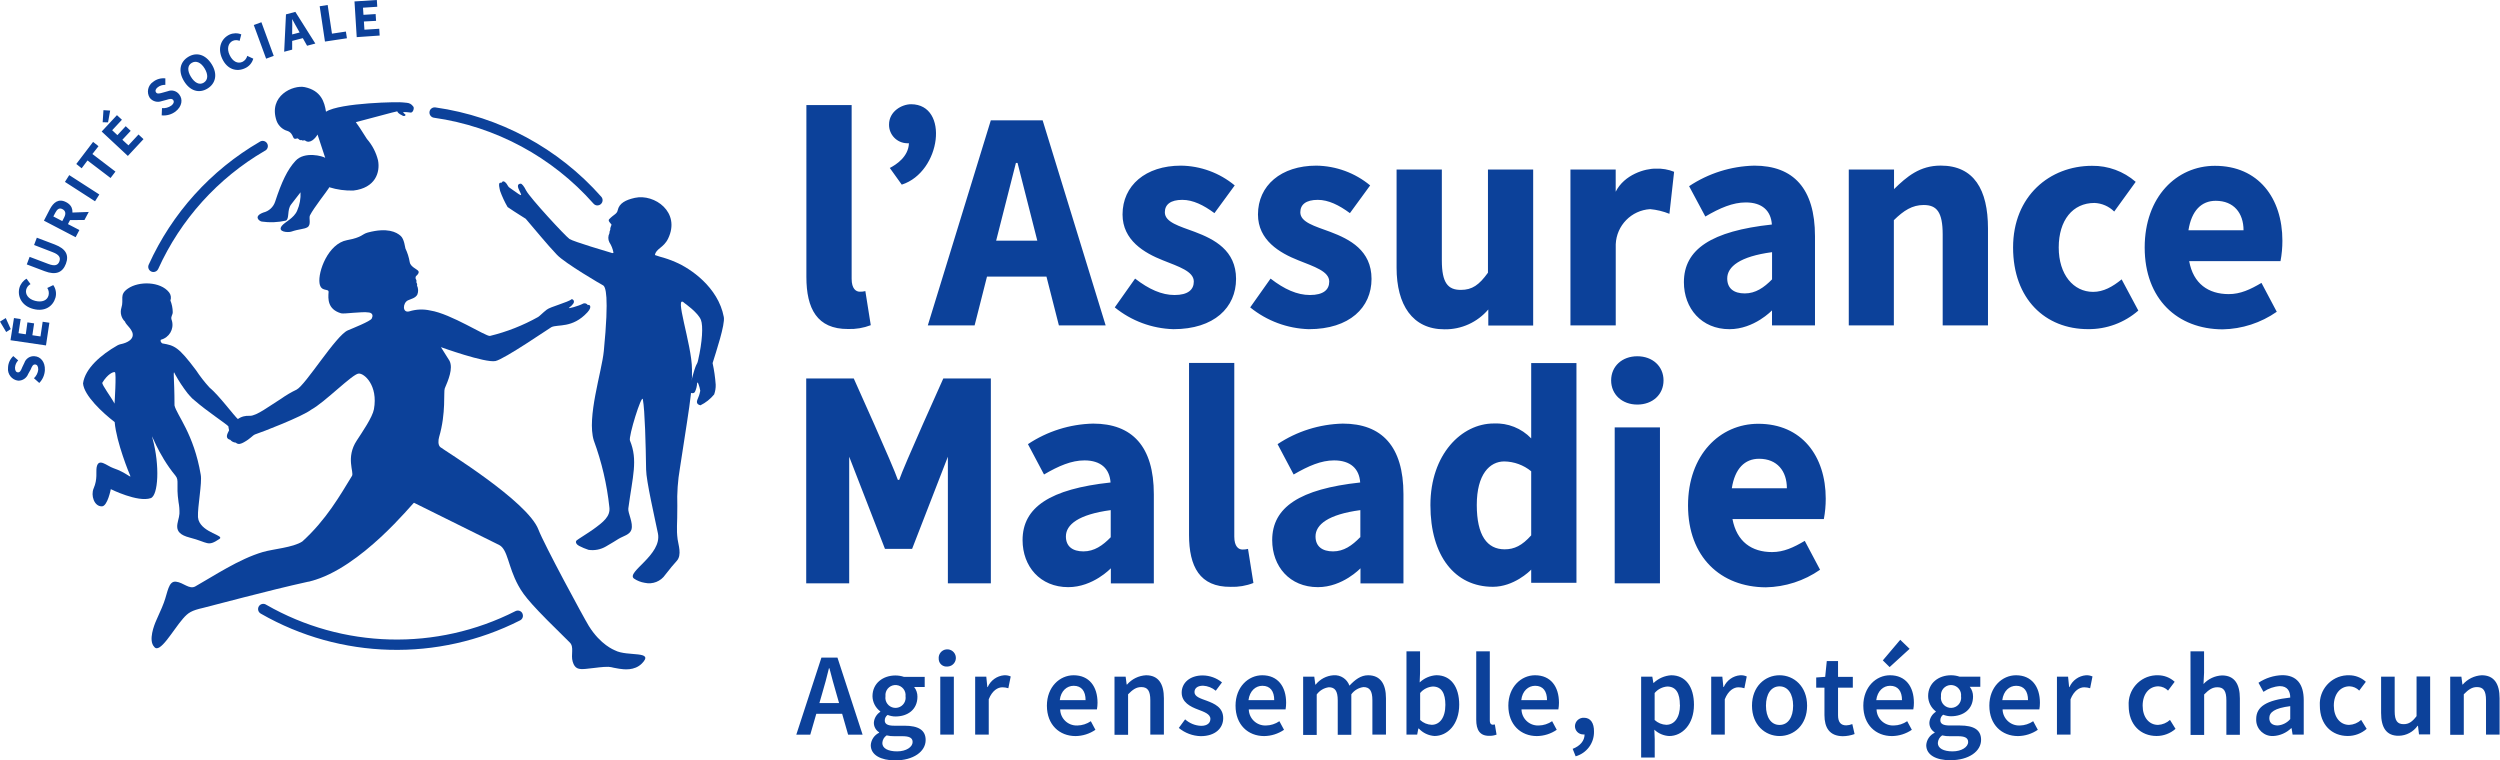 <svg xmlns="http://www.w3.org/2000/svg" id="Calque_1" data-name="Calque 1" viewBox="0 0 581.67 176.88"><defs><style>      .cls-1 {        fill: none;      }      .cls-2 {        fill-rule: evenodd;      }      .cls-2, .cls-3 {        fill: #0c419a;      }    </style></defs><g id="Logo"><path class="cls-1" d="m-72.53-72.55h1000.84V243.45H-72.53V-72.55Z"></path><path class="cls-3" d="m276.65,124.45v-40h10.53v40.41c0,2.31,1,3,1.9,3,.44.01.87-.04,1.29-.15l1.26,7.93c-1.68.66-3.48.96-5.29.9-7.22.07-9.69-4.74-9.69-12.09Zm-67.43-12.8c.94-2.93,10.26-23.6,10.26-23.6h11.06v47.68h-10v-29.47l-8.32,21.44h-6.32l-8.32-21.44v29.47h-10v-47.68h11.06s9.32,20.67,10.26,23.6h.32Zm86.78,14.01c0-7.64,6.42-11.89,20.47-13.4-.21-3.18-2.22-5.14-6.08-5.14-3,0-5.95,1.28-9.4,3.28l-3.74-7.06c4.5-3,9.76-4.65,15.17-4.78,9.09,0,14.12,5.3,14.12,16.42v20.75h-10v-3.51s-4.13,4.39-9.91,4.39c-6.57,0-10.63-4.83-10.63-10.95h0Zm20.51-.63v-6.34c-7.49,1-10.43,3.37-10.43,6.12,0,2.34,1.58,3.48,4.08,3.48s4.43-1.36,6.3-3.29l.05.03Zm-78.59.63c0-7.64,6.41-11.89,20.47-13.4-.22-3.18-2.22-5.14-6.08-5.14-3,0-6,1.28-9.4,3.28l-3.74-7.06c4.5-3,9.76-4.66,15.17-4.78,9.08,0,14.12,5.3,14.12,16.42v20.75h-10v-3.51s-4.13,4.39-9.91,4.39c-6.55,0-10.63-4.83-10.63-10.95h0Zm20.51-.63v-6.34c-7.49,1-10.43,3.37-10.43,6.12,0,2.34,1.57,3.48,4.08,3.48s4.48-1.36,6.35-3.29v.03Zm97.83-40.55v17.52c-2.26-2.36-5.44-3.63-8.71-3.47-7.48,0-14.74,7.17-14.74,19s5.71,19,14.54,19c4.84,0,8.57-3.61,8.91-4v3.07h10.53v-51.12h-10.53Zm-6.17,43.33c-4.08,0-6.49-3.21-6.49-10.33s3-10.12,6.4-10.12c2.29.04,4.49.84,6.26,2.29v14.91c-2.12,2.38-3.93,3.25-6.17,3.25Zm24.77-39.3c0-3.3,2.56-5.62,6.09-5.62s6.1,2.32,6.1,5.62-2.56,5.62-6.1,5.62-6.09-2.35-6.09-5.62Zm.83,10.93h10.53v36.29h-10.53v-36.29Zm17.06,18.16c0-11.78,7.42-19,16.34-19,10.12,0,15.7,7.51,15.7,17.42,0,1.59-.14,3.18-.44,4.75h-21.26c1,5.27,4.48,7.68,9.22,7.68,2.69,0,5-1.07,7.6-2.61l3.56,6.72c-3.7,2.58-8.09,4-12.6,4.09-10.51-.04-18.12-7.04-18.12-19.05Zm23-4c0-4-2.26-6.86-6.47-6.86-3.32,0-5.63,2.27-6.34,6.86h12.81Zm-228.13-49.16V24.44h10.53v40.43c0,2.31,1,3,1.9,3,.43.01.87-.03,1.29-.14l1.26,7.93c-1.68.65-3.48.95-5.28.89-7.23.04-9.7-4.77-9.7-12.11h0Zm55.86-.08l2.89,11.35h10.88l-14.66-47.71h-12.06l-14.66,47.71h10.89l2.88-11.35h13.84Zm-11.71-8.36l4.6-18.09h.38l4.6,18.09h-9.58Zm27.6,15.52l4.73-6.7c3.22,2.49,6.2,3.82,9.17,3.82,3.13,0,4.49-1.23,4.49-3.13,0-2.39-3.52-3.47-7.18-4.94-4.35-1.72-9.4-4.67-9.4-10.67,0-6.75,5.38-11.36,13.57-11.36,4.58.05,9,1.68,12.53,4.6l-4.72,6.45c-2.52-1.87-5-3.09-7.48-3.09-2.72,0-4.06,1.08-4.06,2.89,0,2.32,3.33,3.21,7,4.57,4.5,1.7,9.57,4.29,9.57,10.93s-5.07,11.7-14.59,11.7c-4.98-.15-9.77-1.93-13.63-5.07h0Zm31.51,0l4.74-6.7c3.21,2.49,6.19,3.82,9.16,3.82,3.14,0,4.49-1.23,4.49-3.13,0-2.39-3.52-3.47-7.18-4.94-4.35-1.72-9.4-4.67-9.4-10.67,0-6.75,5.38-11.36,13.58-11.36,4.58.06,9,1.68,12.52,4.6l-4.71,6.45c-2.53-1.87-5-3.09-7.48-3.09-2.72,0-4.06,1.08-4.06,2.89,0,2.32,3.32,3.21,7,4.57,4.49,1.7,9.57,4.29,9.57,10.93s-5.08,11.7-14.6,11.7c-4.98-.15-9.76-1.93-13.63-5.07h0Zm74.51-32.07h10.53v5.16c2-4,6.88-5.43,9.36-5.37,1.45-.06,2.89.19,4.23.73l-1.09,9.78c-1.43-.58-2.95-.95-4.49-1.09-4.37.27-7.82,3.8-8,8.17v18.88h-10.54v-36.26Zm64.76,0h10.53v4.55c3-2.93,6-5.47,10.86-5.47,7.73,0,11,5.57,11,14.64v22.54h-10.54v-21.15c0-5.22-1.38-6.86-4.42-6.86-2.64,0-4.63,1.26-6.94,3.53v24.48h-10.49v-36.26Zm68.85,18.13c0-11.77,7.42-19,16.34-19,10.12,0,15.7,7.52,15.7,17.42,0,1.59-.14,3.18-.44,4.75h-21.25c.95,5.27,4.48,7.68,9.22,7.68,2.69,0,5-1.07,7.6-2.61l3.56,6.72c-3.7,2.58-8.09,4.01-12.6,4.09-10.51-.04-18.13-7.04-18.13-19.05Zm23-4c0-4-2.26-6.86-6.47-6.86-3.32,0-5.63,2.28-6.35,6.86h12.82Zm-130.21,12.07c0-7.65,6.41-11.9,20.47-13.41-.22-3.18-2.22-5.14-6.08-5.14-3,0-6,1.28-9.4,3.28l-3.78-7.06c4.5-3,9.76-4.66,15.17-4.78,9.08,0,14.12,5.3,14.12,16.42v20.75h-10v-3.5s-4.13,4.38-9.91,4.38c-6.48,0-10.59-4.83-10.59-10.94Zm20.51-.65v-6.33c-7.49,1-10.43,3.38-10.43,6.12,0,2.34,1.57,3.48,4.08,3.48s4.48-1.36,6.35-3.27ZM212,24.25c-2.18,0-5.15,1.66-5.15,4.74-.03,2.36,1.86,4.31,4.22,4.34.03,0,.07,0,.1,0,.1,0,.21,0,.31,0-.11,3.16-3,5-4.45,5.75l2.78,3.88c9.19-2.96,11.1-18.65,2.19-18.71Zm134.2,15.2v24c-2.06,2.86-3.67,4-6.32,4-3,0-4.41-1.64-4.41-6.86v-21.14h-10.53v22.85c0,8.59,3.67,14.34,11.16,14.32,3.91.06,7.65-1.64,10.18-4.62v3.74h10.44v-36.29h-10.52Zm140.8,28.46c-4.57,0-8-4-8-10.33s3.25-10.36,8.31-10.36c1.73.07,3.37.78,4.6,2l5-6.91c-2.81-2.45-6.43-3.78-10.16-3.73-9.81,0-18.37,7-18.37,19s7.51,19,17.43,19c4.3.05,8.47-1.49,11.71-4.32l-3.88-7.26c-2.11,1.72-4.23,2.91-6.64,2.91Zm-295.88,85.09h3.73l5.85,17.94h-3.37l-2.73-9.55c-.57-1.9-1.1-3.94-1.62-5.91h-.11c-.5,2-1,4-1.59,5.91l-2.76,9.55h-3.25l5.85-17.94Zm-2.39,10.58h8.45v2.5h-8.45v-2.5Zm13.87,9.79c.08-1.24.82-2.34,1.94-2.88v-.11c-.78-.48-1.24-1.34-1.22-2.25.07-1.02.63-1.95,1.49-2.51v-.11c-1.11-.83-1.78-2.12-1.81-3.51,0-3.09,2.51-4.84,5.33-4.84.68,0,1.36.11,2,.33h4.82v2.35h-2.46c.51.64.78,1.44.77,2.26,0,3-2.27,4.6-5.12,4.6-.62,0-1.24-.13-1.82-.36-.42.29-.67.78-.66,1.29,0,.76.55,1.22,2.18,1.22h2.4c3.22,0,4.93,1,4.93,3.33,0,2.65-2.79,4.75-7.19,4.75-3.18-.05-5.58-1.21-5.58-3.56h0Zm9.74-.73c0-1-.83-1.35-2.38-1.35h-1.84c-.62.02-1.23-.05-1.83-.19-.6.4-.97,1.06-1,1.78,0,1.23,1.32,1.94,3.44,1.94s3.61-1.02,3.61-2.18Zm-1.65-10.64c.15-1.29-.78-2.45-2.07-2.6s-2.45.78-2.6,2.07c-.02.18-.02.35,0,.53-.19,1.29.7,2.49,1.99,2.68,1.29.19,2.49-.7,2.68-1.99.03-.23.03-.46,0-.69Zm7.72-8.7c-.12-1.1.67-2.09,1.77-2.21,1.1-.12,2.09.67,2.21,1.77.12,1.1-.67,2.09-1.77,2.21-.07,0-.14.01-.21.01-.99.11-1.88-.6-1.99-1.59,0-.06-.01-.13-.01-.19Zm.36,4.14h3.16v13.48h-3.16v-13.48Zm8.12,0h2.59l.24,2.41h.09c.68-1.55,2.15-2.6,3.83-2.74.52-.03,1.04.07,1.52.28l-.55,2.74c-.45-.14-.91-.22-1.38-.22-1.07,0-2.37.74-3.18,2.79v8.22h-3.16v-13.48Zm16.69,6.75c0-4.38,3-7.08,6.21-7.08,3.65,0,5.57,2.64,5.57,6.4,0,.52-.05,1.03-.14,1.54h-8.55c.04,2.11,1.79,3.8,3.91,3.75.03,0,.06,0,.09,0,1.12-.02,2.21-.37,3.13-1l1.07,2c-1.36.93-2.97,1.44-4.62,1.46-3.75,0-6.67-2.62-6.67-7.07h0Zm9-1.29c0-2.08-.93-3.34-2.77-3.34-1.57,0-3,1.18-3.23,3.34h6Zm6.73-5.46h2.59l.24,1.83h.09c1.12-1.29,2.71-2.07,4.42-2.16,2.89,0,4.15,2,4.15,5.36v8.45h-3.16v-8c0-2.22-.64-3.06-2.1-3.06-1.18,0-2,.59-3.07,1.68v9.42h-3.16v-13.52Zm14.96,11.93l1.47-2c1.02.92,2.34,1.46,3.72,1.51,1.47,0,2.16-.69,2.16-1.62,0-1.13-1.46-1.63-2.9-2.18-1.77-.66-3.78-1.68-3.78-3.93s1.88-4,4.9-4c1.63.02,3.21.59,4.48,1.62l-1.45,1.94c-.83-.7-1.87-1.11-2.95-1.17-1.36,0-2,.64-2,1.49,0,1.06,1.36,1.47,2.82,2,1.82.68,3.86,1.55,3.86,4.07,0,2.31-1.83,4.18-5.23,4.18-1.87-.05-3.66-.72-5.1-1.91h0Zm13.2-5.18c0-4.38,3-7.08,6.21-7.08,3.64,0,5.56,2.64,5.56,6.4,0,.52-.04,1.03-.13,1.54h-8.56c.05,2.12,1.81,3.8,3.93,3.75.02,0,.05,0,.07,0,1.12-.02,2.2-.37,3.12-1l1.08,2c-1.36.93-2.97,1.44-4.62,1.46-3.74,0-6.66-2.62-6.66-7.07h0Zm9-1.29c0-2.08-.92-3.34-2.76-3.34-1.57,0-2.95,1.18-3.23,3.34h5.99Zm6.73-5.46h2.59l.24,1.84h.09c1.01-1.27,2.51-2.06,4.13-2.17,1.65-.13,3.17.86,3.72,2.42,1.29-1.37,2.63-2.42,4.34-2.42,2.84,0,4.16,2,4.16,5.36v8.45h-3.16v-8c0-2.22-.66-3.06-2.08-3.06-1.13.15-2.15.76-2.82,1.68v9.42h-3.16v-8c0-2.22-.66-3.06-2.07-3.06-1.13.15-2.15.76-2.82,1.68v9.42h-3.16v-13.56Zm26.91,12.06h-.11l-.27,1.42h-2.49v-19.38h3.16v5l-.09,2.24c1.06-1,2.43-1.6,3.89-1.68,3.37,0,5.31,2.7,5.31,6.85,0,4.62-2.75,7.29-5.75,7.29-1.4-.09-2.7-.71-3.65-1.74h0Zm6.18-5.49c0-2.69-.88-4.28-2.93-4.28-1.14.08-2.21.63-2.94,1.51v6.28c.73.69,1.69,1.08,2.69,1.12,1.8,0,3.18-1.58,3.18-4.64h0Zm7.18,3.44v-15.91h3.16v16.08c0,.77.35,1,.68,1,.17,0,.33-.02.49-.06l.4,2.36c-.53.2-1.1.3-1.67.28-2.24.05-3.06-1.4-3.06-3.75h0Zm7.47-3.26c0-4.38,3-7.08,6.21-7.08,3.65,0,5.57,2.64,5.57,6.4,0,.52-.05,1.03-.14,1.54h-8.58c.04,2.11,1.79,3.8,3.91,3.75.03,0,.06,0,.09,0,1.12-.02,2.21-.37,3.13-1l1.07,2c-1.36.93-2.97,1.44-4.62,1.46-3.72,0-6.64-2.62-6.64-7.07h0Zm9-1.29c0-2.08-.92-3.34-2.76-3.34-1.57,0-3,1.18-3.23,3.34h5.99Zm8.61,4.1c-1.1-.06-2.05.78-2.11,1.89,0,.02,0,.04,0,.05-.01,1.06.84,1.93,1.9,1.94.03,0,.07,0,.1,0h.24c0,1.44-1,2.67-2.77,3.35l.69,1.74c2.55-.72,4.3-3.05,4.27-5.7.04-2.08-.82-3.27-2.32-3.27h0Zm13.3-9.56h2.59l.24,1.44h.09c1.1-1.05,2.54-1.67,4.06-1.77,3.37,0,5.3,2.7,5.3,6.86,0,4.61-2.76,7.28-5.75,7.28-1.3-.06-2.53-.59-3.47-1.48l.09,2.23v4.25h-3.16v-18.81Zm9,6.57c0-2.69-.88-4.28-2.93-4.28-1.14.09-2.2.63-2.94,1.51v6.28c.74.68,1.7,1.08,2.7,1.12,1.83,0,3.2-1.58,3.2-4.64h-.03Zm7.29-6.57h2.59l.24,2.41h.09c.68-1.55,2.15-2.6,3.83-2.74.52-.03,1.04.07,1.52.28l-.55,2.74c-.45-.14-.91-.22-1.38-.22-1.07,0-2.37.74-3.18,2.79v8.22h-3.16v-13.48Zm9.49,6.75c0-4.49,3.05-7.08,6.41-7.08s6.41,2.59,6.41,7.08-3.05,7.06-6.41,7.06-6.41-2.59-6.41-7.06Zm9.57,0c0-2.7-1.19-4.5-3.16-4.5s-3.16,1.8-3.16,4.5,1.18,4.48,3.16,4.48,3.16-1.78,3.16-4.48Zm7.29,2.19v-6.38h-1.92v-2.37l2.09-.15.37-3.67h2.62v3.67h3.44v2.52h-3.44v6.41c0,1.59.62,2.36,1.91,2.36.48-.02.96-.12,1.41-.3l.53,2.32c-.88.32-1.81.49-2.75.5-3.11-.04-4.26-2.01-4.26-4.91h0Zm9.04-2.19c0-4.38,3-7.08,6.21-7.08,3.64,0,5.56,2.64,5.56,6.4,0,.52-.04,1.03-.14,1.54h-8.55c.04,2.11,1.79,3.8,3.91,3.75.03,0,.06,0,.09,0,1.12-.02,2.21-.37,3.13-1l1.08,2c-1.36.93-2.97,1.44-4.62,1.46-3.75,0-6.67-2.62-6.67-7.07h0Zm9-1.29c0-2.08-.92-3.34-2.77-3.34-1.56,0-2.95,1.18-3.22,3.34h5.99Zm-4.46-9.25l4.05-4.79,2.18,2.1-4.65,4.25-1.58-1.56Zm10.1,19.72c.08-1.24.83-2.34,1.95-2.88v-.11c-.78-.48-1.25-1.33-1.22-2.25.07-1.02.63-1.95,1.49-2.51v-.11c-1.11-.85-1.77-2.16-1.78-3.56,0-3.09,2.5-4.84,5.32-4.84.68,0,1.36.11,2,.33h4.82v2.35h-2.46c.51.64.78,1.44.77,2.26,0,3-2.27,4.6-5.13,4.6-.62,0-1.24-.13-1.82-.36-.42.3-.66.78-.66,1.29,0,.76.55,1.22,2.19,1.22h2.36c3.22,0,4.93,1,4.93,3.33,0,2.65-2.79,4.75-7.19,4.75-3.17,0-5.57-1.16-5.57-3.51h0Zm9.75-.73c0-1-.84-1.35-2.38-1.35h-1.85c-.61.02-1.22-.05-1.82-.19-.6.4-.97,1.06-1,1.78,0,1.23,1.32,1.94,3.43,1.94s3.62-1.02,3.62-2.18h0Zm-1.65-10.64c.15-1.29-.78-2.45-2.07-2.6s-2.45.78-2.6,2.07c-.02.18-.02.35,0,.53-.19,1.29.7,2.49,1.99,2.68,1.29.19,2.49-.7,2.68-1.99.03-.23.03-.46,0-.69Zm6.58,2.19c0-4.38,3-7.08,6.21-7.08,3.64,0,5.56,2.64,5.56,6.4,0,.52-.04,1.03-.13,1.54h-8.56c.05,2.12,1.81,3.8,3.93,3.75.02,0,.05,0,.07,0,1.12-.02,2.2-.37,3.12-1l1.08,2c-1.36.93-2.97,1.44-4.62,1.46-3.74,0-6.66-2.62-6.66-7.07h0Zm9-1.29c0-2.08-.92-3.34-2.76-3.34-1.57,0-2.95,1.18-3.23,3.34h5.99Zm6.73-5.46h2.59l.24,2.41h.09c.68-1.55,2.15-2.6,3.83-2.74.52-.03,1.04.07,1.52.28l-.55,2.74c-.45-.14-.91-.22-1.38-.22-1.07,0-2.37.74-3.18,2.79v8.22h-3.16v-13.48Zm16.69,6.75c-.23-3.67,2.55-6.84,6.23-7.07.18-.01.36-.02.53-.01,1.46-.01,2.87.53,3.94,1.52l-1.54,2.05c-.59-.61-1.39-.96-2.23-1-2.18,0-3.68,1.8-3.68,4.5s1.48,4.48,3.58,4.48c1.03-.05,2.02-.46,2.78-1.16l1.29,2.08c-1.22,1.07-2.78,1.66-4.4,1.66-3.68,0-6.5-2.58-6.5-7.05Zm14.38-12.65h3.16v5l-.13,2.61c1.11-1.21,2.67-1.93,4.31-2,2.89,0,4.15,2,4.15,5.36v8.45h-3.14v-8c0-2.22-.63-3.06-2.09-3.06-1.19,0-2,.59-3.08,1.68v9.42h-3.16l-.02-19.46Zm15.29,15.76c0-2.89,2.39-4.39,7.92-5,0-1.45-.62-2.66-2.44-2.66-1.36.09-2.67.55-3.79,1.33l-1.16-2.11c1.64-1.1,3.56-1.71,5.53-1.77,3.37,0,5,2.08,5,5.83v8h-2.59l-.24-1.49h-.09c-1.13,1.09-2.61,1.74-4.18,1.82-2.09.1-3.86-1.51-3.96-3.59,0-.12,0-.24,0-.36Zm7.92,0v-3c-3.65.46-4.87,1.42-4.87,2.78,0,1.19.81,1.71,1.94,1.71,1.14-.08,2.19-.62,2.93-1.48h0Zm6.89-3.11c-.23-3.67,2.55-6.84,6.23-7.07.18-.01.36-.02.53-.01,1.46-.01,2.87.53,3.94,1.52l-1.54,2.05c-.59-.61-1.39-.96-2.24-1-2.17,0-3.67,1.8-3.67,4.5s1.48,4.48,3.57,4.48c1.04-.05,2.02-.46,2.79-1.16l1.28,2.08c-1.21,1.07-2.77,1.66-4.39,1.66-3.68,0-6.5-2.58-6.5-7.05h0Zm14.25,1.7v-8.45h3.16v8.05c0,2.21.63,3,2.09,3,1.19,0,2-.55,3-1.87v-9.23h3.16v13.48h-2.59l-.24-2h-.09c-1,1.42-2.61,2.28-4.34,2.32-2.91.06-4.15-1.9-4.15-5.3h0Zm16.09-8.45h2.59l.24,1.83h.08c1.12-1.29,2.71-2.07,4.42-2.16,2.88,0,4.15,2,4.15,5.36v8.45h-3.16v-8c0-2.22-.64-3.06-2.1-3.06-1.18,0-2,.59-3.07,1.68v9.42h-3.16v-13.52ZM9.14,89.11l-1.24-1.11c.56-.53.92-1.24,1-2,0-.78-.26-1.18-.75-1.2s-.71.44-1,1.15l-.59,1.05c-.37.97-1.31,1.6-2.34,1.57-1.48-.18-2.53-1.53-2.35-3.01,0-.02,0-.05,0-.07.04-1.01.48-1.95,1.22-2.64l1.14,1c-.44.46-.7,1.06-.74,1.7,0,.65.22,1.07.7,1.09s.72-.51,1-1.22l.48-1c.34-.99,1.3-1.62,2.34-1.54,1.38.06,2.52,1.27,2.43,3.25-.06,1.12-.52,2.18-1.31,2.98Zm-7.7-11.86l-1.44-2.42,1.34-.83,1.16,2.57-1.06.68Zm1,1.91l.81-5.16,1.56.23-.5,3.29,1.69.26.38-2.78,1.56.24-.41,2.76,1.89.28.51-3.42,1.56.23-.79,5.28-8.26-1.21Zm5.33-7.27c-2.68-.68-3.77-2.89-3.26-4.89.25-.91.85-1.69,1.67-2.16l.92,1.26c-.49.27-.85.72-1,1.26-.28,1.1.47,2.23,2.08,2.64,1.61.41,2.82-.1,3.12-1.28.14-.59.04-1.21-.3-1.72l1.39-.67c.6.84.79,1.91.52,2.91-.57,2-2.43,3.35-5.14,2.65Zm2.63-8.79l-4.17-1.58.66-1.76,4.36,1.65c1.52.58,2.23.3,2.56-.57s0-1.58-1.53-2.16l-4.35-1.68.64-1.7,4.18,1.59c2.61,1,3.34,2.48,2.58,4.49s-2.33,2.71-4.93,1.72Zm-.18-11.76l1.38-2.66c.82-1.56,2-2.57,3.78-1.65s1.76,2.54.95,4.11l-.52,1,2.66,1.38-.87,1.67-7.38-3.85Zm4.71-.75c.46-.88.33-1.55-.4-1.93s-1.22,0-1.67.85l-.45.85,2.08,1.08.44-.85Zm.8.62l-.47-1.7,5.39-.2-1,1.87-3.92.03Zm-.62-8.89l1-1.58,7,4.51-1,1.58-7-4.51Zm5.25-4.99l-1.36,1.82-1.25-1,3.91-5.14,1.26,1-1.42,1.82,5.36,4.09-1.14,1.49-5.36-4.08Zm3.3-6.73l3.55-3.81,1.16,1.07-2.27,2.44,1.22,1.14,1.93-2.08,1.16,1.08-1.94,2.08,1.41,1.3,2.35-2.53,1.16,1.08-3.64,3.91-6.09-5.68Zm.23-2.16l.18-2.81,1.56.1-.49,2.74-1.25-.03Zm13.73-1.6l.07-1.68c.76.06,1.51-.14,2.14-.57.63-.48.74-1,.44-1.35s-.8-.25-1.56,0l-1.13.3c-.98.35-2.07.05-2.72-.76-.82-1.25-.47-2.93.78-3.75.01,0,.03-.02.04-.03.79-.61,1.8-.88,2.79-.77v1.51c-.63-.03-1.26.17-1.76.55-.51.39-.67.86-.38,1.24s.85.21,1.6,0l1.1-.31c.97-.39,2.08-.07,2.69.78.85,1.09.67,2.74-.89,3.95-.92.69-2.07,1.01-3.21.89Zm5.18-7.99c-1.41-2.33-.9-4.46,1-5.62s4-.6,5.45,1.71c1.45,2.31.93,4.52-1,5.68s-4.05.56-5.45-1.77Zm4.82-2.91c-.86-1.43-2-1.9-3-1.32s-1.08,1.8-.21,3.23,2,2,3,1.38,1.07-1.86.21-3.29Zm4.08-2.29c-1.17-2.5-.19-4.72,1.72-5.61.86-.38,1.85-.4,2.72-.04l-.39,1.51c-.51-.23-1.1-.23-1.61,0-1,.48-1.43,1.77-.72,3.28s1.86,2.12,3,1.6c.55-.28.96-.79,1.11-1.39l1.4.65c-.28,1-.98,1.81-1.93,2.23-1.91.89-4.12.31-5.3-2.23Zm7.35-7.83l1.77-.65,2.87,7.83-1.77.65-2.87-7.83Zm7.49-2.48l2.18-.58,4.65,7.37-1.92.51-2.13-3.79c-.44-.74-.91-1.64-1.34-2.42,0,.91.06,1.9,0,2.77v4.35l-1.86.49.42-8.7Zm.39,4.94l3.87-1,.37,1.41-3.87,1-.37-1.41Zm7.45-6.83l1.86-.29,1,6.67,3.24-.49.24,1.56-5.11.77-1.23-8.22Zm8.1-1.12l5.2-.33.1,1.57-3.32.22.11,1.66,2.83-.18.1,1.58-2.83.15.12,1.91,3.45-.22.1,1.58-5.34.37-.52-8.31Zm13.62,24.4c-.32-.47-.84-.76-1.41-.81l-.93-.09c-.65-.18-14.63.05-17.91,2.16-.35-2.22-1.11-4.9-4.94-5.72-2.7-.57-8.52,2-6.57,7.81.35.97,1.07,1.75,2,2.19.5.26,1.29.14,1.88,1.66.17.45.5.4.79.31s.27-.05.62.24c.13.13.33.17.5.09.09.08.2.12.32.12.14,0,.46-.1.54,0,1.11.89,2.4-.51,2.89-1.39l1.79,5.43c-.43-.37-4.83-1.64-6.94.72-1.84,2-3.18,4.79-4.73,9.52-.42,1.23-1.44,2.16-2.71,2.47-2.4.88-1,2-.39,2.11,1.87.27,3.77.19,5.61-.22.89-.44.23-2.49,1.22-3.76l2.19-2.83c.08,1.46-.19,2.92-.78,4.26-.72,1.76-2.91,2.69-3.56,3.53-1.15,1.48,1.49,1.6,2.19,1.36,1.75-.6,3-.57,3.73-1,1-.58.29-2.15.62-2.79.9-1.78,4-5.67,4.35-6.29.05-.08.09-.16.13-.25,1.82.57,3.72.83,5.63.77,5.11-.61,6.25-4.22,5.73-7-.45-1.85-1.34-3.57-2.59-5-1.37-2.18-2.13-3.33-2.58-3.91,1.47-.35,9.6-2.59,9.63-2.52.31.66,1,.81,1.24,1,.53.29.83-.16.62-.29-.22-.13-.39-.32-.5-.55.59,0,1.18.04,1.77.13.57.08.95-1.19.55-1.46Z"></path><path class="cls-2" d="m168.41,73.77c-1.31-7-7.85-11.35-11.22-12.78-1.19-.53-2.43-.95-3.69-1.28l-1.12-.37c.24-1.52,2-1.64,3.06-3.81,3-6.16-3.16-10.5-7.72-9.5-2.15.48-3.65,1.25-4,2.89-.18.89-.87.92-2,2.1-.36.38.44,1,.57,1.26,0,.07-.2.4-.28.77s0,.31,0,.36c-.15.27-.22.57-.22.87-.34.66-.34,1.45,0,2.11.46.71.77,1.49.93,2.32,0,.19,0,.29-.84,0-.21-.06-8.46-2.49-9.38-3.11s-9.2-9.56-10.1-11.3c-.49-1-1-1.59-1.27-1.57-1.93.12,1.4,3.6-.47,2.41-.48-.31-1.92-1.32-2-1.4-.36-.29-.27-.15-.53-.57-.15-.31-.37-.59-.63-.82-.21-.15-.34-.19-.49-.15s-.25.29-.32.31c-.11-.01-.22-.01-.33,0-.48.12-.12,1.35,0,1.92.47,1.3,1.05,2.55,1.74,3.74,2.09,1.44,4.15,2.65,4.22,2.73,2.25,2.61,4.89,5.88,7.25,8.36,1.88,2,10.46,7,10.75,7.13.56.34,1.45,2.17.17,15.27-.48,4.93-4,15.41-2.33,20.83,1.84,5,3.06,10.21,3.62,15.51.28,2.15-1.39,3.45-3.78,5.18-.93.68-3.55,2.3-3.82,2.54-.44.4,0,1,.54,1.28.71.37,1.45.68,2.21.93,1.4.21,2.84-.07,4.06-.79,1.74-1,1.9-1.14,2.92-1.76,1.18-.71,2.6-.94,3-2.14.49-1.6-.86-3.89-.72-4.93,1-7.5,2.27-11.21.38-15.81-.38-.92,2.74-10.94,3-9.59.48,2.64.67,10.49.76,16.33,0,2.55,2.09,11.61,2.75,14.86,1,5-7.45,9-5.59,10.5.76.52,1.62.86,2.52,1,1.83.42,3.74-.33,4.79-1.89,1.8-2.24,1.25-1.62,2.67-3.22,1.23-1.38.35-3.76.19-5-.32-2.55-.05-3.22-.07-7.8-.1-2.94.11-5.88.61-8.78,1.33-8.78,2.15-13.55,2.56-17.28v-.21s.64.23.92-.23c.3-.62.48-1.31.51-2,.11-.49.31.14.31.14.2.51.35,1.05.43,1.59-.14.75-.38,1.47-.7,2.16-.34,1,.52,1.14.74,1.22,1.23-.6,2.32-1.47,3.19-2.53.26-.73.39-1.51.36-2.29-.12-1.68-.36-3.35-.72-5,.8-2.59,2.93-8.96,2.61-10.71h0Zm-6,10.12c-.28,1.25-.36.06-1.54,4.69l.13-.66v-2c0-5.74-4.39-18-1.73-15.39,0,0,3.2,2.23,3.82,3.93.52,1.35.34,5.02-.68,9.43h0Z"></path><path class="cls-3" d="m55.43,97.59c-1-.86-4.45-5.59-6.71-7.45-1.14-1.25-2.18-2.59-3.11-4-4.09-5.45-5-5.76-7.84-6.24-.58-.39-.39-.84-.33-.86,1.91-.49,3.07-2.43,2.58-4.34-.04-.14-.08-.28-.13-.41-.17-.71.31-1,.3-1.68-.01-.92-.2-1.83-.54-2.69.23-.65.11-1.38-.33-1.92-2-2.52-7-2.64-9.57-.85-2.08,1.44-.86,2.44-1.51,4.48-.35,1.14-.02,2.39.85,3.21.1.68,2.15,2,1.75,3.44s-2.84,1.8-2.78,1.8c-.26.06-.51.15-.74.28-3.82,2.18-7.52,5.35-8,8.84.21,2.81,4.56,6.86,7.36,9,.41,4.79,3.45,12.12,3.59,12.41.41.88-.86-.66-3.92-1.7-1.49-.5-3.45-2.53-3.87-.15-.18,1,.25,2.72-.69,4.86-.71,1.63.12,4.24,1.92,4.19,1.3,0,2.07-4,2.07-4,0,0,6.29,3.13,9.29,2.09,1.75-.61,2.15-7.62.42-13.87-.61-2.19,1.13,3.57,5.33,8.64.93,1.12.11,2,.72,6.17.17.89.24,1.79.21,2.69-.12,2-2.05,4.41,2.36,5.54s4.13,2.21,6.95.32c1.26-.85-3.88-1.37-4.88-4.41-.06-.22-.1-.44-.12-.66-.12-2.4,1-8,.64-9.88-1.6-9.5-5.59-13.89-6.1-16.11,0-6.63-.48-8.71.15-7.22.85,1.54,1.81,3,2.89,4.39.15.19.33.39.52.6.35.42.76.81,1.2,1.14,2.77,2.42,7.18,5.31,7.77,5.94,0,0,.33,2.92,1.53,2.71s6.37-2.51,6.27-3.09c-.21-1.08-5.32-1.05-5.5-1.21h0Zm-28.78-3.68c-.8-1.54-3-4.4-2.84-4.87,1.22-2,2.53-2.58,2.92-2.45s-.08,7.32-.08,7.32Z"></path><path class="cls-3" d="m143.1,151.33c-.23-.12-3.34-1.27-6.09-5.67-1.23-2-10.47-19.09-11.73-22.43-2.5-6.61-22-18.5-22.82-19.19-.58-.47-.51-1.62-.29-2.37,1.64-5.56,1-10.54,1.31-11.29.8-1.89,2-4.64,1.11-6.43l-2-3.18s10.31,3.73,12.7,3.23c2.06-.44,12.44-7.57,13-7.88,1.44-.73,4.89.35,8.38-3.45,1.31-1.43.36-1.92.12-1.67-.25-.41-.78-.56-1.2-.32-.83.47-3.7,1.3-3.17.91,2.08-1.56.64-2,.64-2-.91.75-5.05,1.8-5.85,2.46-1,.77-1.57,1.43-2,1.7-3.52,1.97-7.29,3.46-11.21,4.41-.88.2-9.11-5.18-13.87-5.91-1.61-.37-3.3-.3-4.88.19-1.7.48-1.57-2-.31-2.57.66-.31,1.76-.51,2.17-1.35.26-.67.23-1.42-.08-2.07.06-.19.04-.41-.07-.58-.12-.29-.1-.14-.06-.43s-.13-.38-.2-.62c-.04-.19-.01-.38.07-.55,1-.84.57-1.23.44-1.35-.21-.26-1.75-.92-1.88-1.92-.18-1.11-.52-2.18-1-3.19-.1-.3-.27-2.16-1.09-2.91-1-.91-3.11-2-7.66-.8-1.46.4-1.19,1.1-4.85,1.78-4.37.81-6.78,7.31-6.39,10,.32,2.18,2.19,1.12,2.11,2.09-.12,1.51-.28,4,2.92,4.93.69.2,4.88-.47,6.47-.19,0,0,1.3.11.65,1.41-.32.64-4.52,2.3-5.55,2.74-2.76,1.14-9.81,12.71-11.94,13.8-1.24.59-2.43,1.29-3.56,2.09-2.9,1.82-5.73,4-7.29,4-2.08-.13-3.77.87-5.16,4-.41.92-.17,1.39.58,1.58.32.39.79.63,1.29.66.62.58,1.32.21,1.85-.07,1.63-.89,2-1.59,2.64-1.85,1.59-.52,11-4.15,13.09-5.77,3.18-1.74,9.58-8.31,11-8.38,1.3-.12,4.56,2.76,3.56,8.3-.35,1.89-2.71,5.3-4,7.29-2.6,3.94-.59,7.38-1.1,8.21-2.69,4.39-6,10.26-11.58,15.28-2.17,1.41-6.75,1.73-9.17,2.44-5.56,1.63-11.48,5.62-15.71,8-1.4.78-2.74-.9-4.5-1.1s-1.91,2.46-2.81,4.87c-.28.74-.4,1.09-1.74,4.06-.53,1.16-1.92,4.74-.52,6.22,1.28,1.78,4.32-3.8,6.67-6.52,1.25-1.44,2-1.91,4.71-2.53,1.72-.4,15.35-4.1,24.35-6.07.22,0,.46-.09.72-.16,11.69-3,23.81-18.3,24-18.23l19.85,9.84c2,1.08,2,4.95,4.39,9.35,1.42,2.66,3.51,5,12,13.31,1.09,1.07.19,2.84.69,4.49s1.36,1.8,2.95,1.67,2.81-.36,4.29-.46c1.89-.11,1.38.09,3.59.42,1.07.16,3.52.51,5.25-1.21,3.07-3.1-3.33-1.54-6.23-3.06h0Z"></path><path class="cls-3" d="m121.55,142.72c-.29-.59-1-.83-1.59-.54,0,0-.02,0-.03.01-18.35,9.32-40.16,8.76-58-1.49-.56-.37-1.31-.22-1.68.33-.37.56-.22,1.31.33,1.68.04.03.09.05.13.08,18.55,10.64,41.21,11.23,60.28,1.56.6-.29.85-1,.56-1.6,0,0,0-.02-.01-.03h0ZM35.7,63.29c-.17,0-.34-.04-.5-.11-.61-.28-.88-.99-.6-1.6,5.42-11.98,14.44-21.97,25.81-28.58.55-.39,1.3-.26,1.69.29.39.55.26,1.3-.29,1.69-.06.04-.11.07-.18.1-10.93,6.36-19.61,15.98-24.82,27.5-.2.43-.63.71-1.11.71Zm103.3-15.49c-.35,0-.67-.15-.9-.41-9.61-10.87-22.78-17.96-37.14-20-.66-.09-1.12-.71-1.03-1.37.09-.66.71-1.12,1.37-1.03,14.93,2.12,28.62,9.49,38.61,20.8.44.51.38,1.27-.13,1.71-.22.19-.5.29-.78.29h0Z"></path></g></svg>